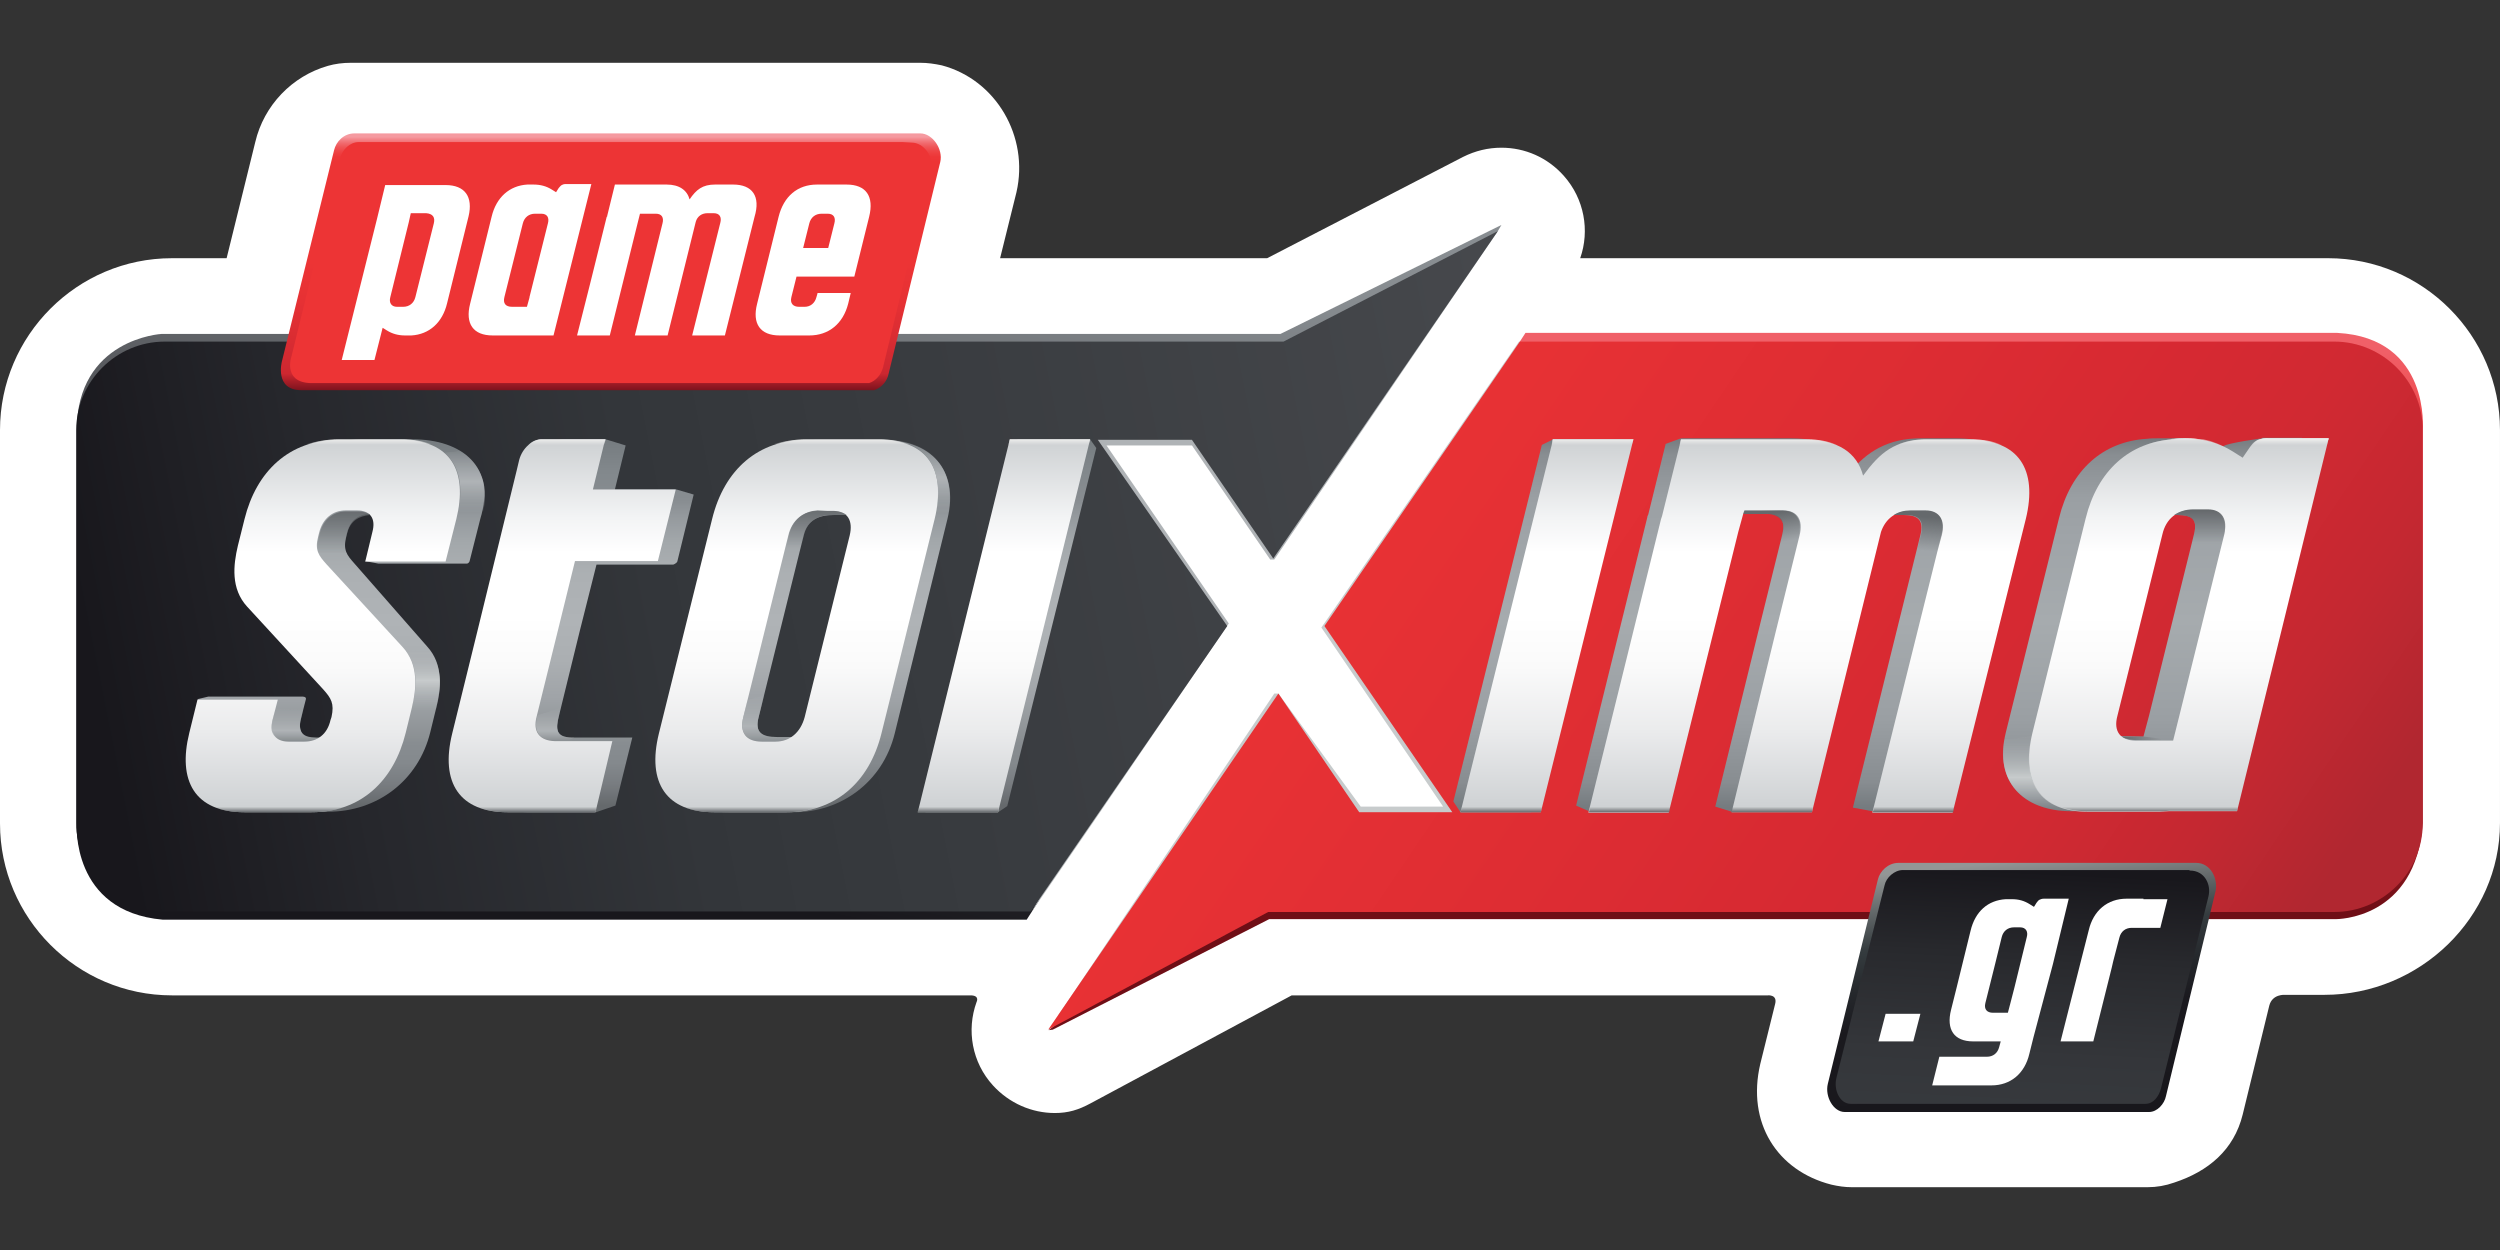 <?xml version="1.0" encoding="utf-8"?>
<!-- Generator: Adobe Illustrator 27.0.0, SVG Export Plug-In . SVG Version: 6.00 Build 0)  -->
<svg version="1.1" id="Layer_1" xmlns="http://www.w3.org/2000/svg" xmlns:xlink="http://www.w3.org/1999/xlink" x="0px" y="0px"
	 viewBox="0 0 300 150" style="enable-background:new 0 0 300 150;" xml:space="preserve">
<rect x="0" y="0" width="300" height="150" fill="#333333" stroke="none"/>
<style type="text/css">
	.st0{fill:#FFFFFF;}
	.st1{fill:#C7CBCC;}
	.st2{fill:url(#SVGID_1_);}
	.st3{fill:#AFB3B6;}
	.st4{fill:url(#SVGID_00000020378038321944454820000013389438894751941530_);}
	.st5{fill:url(#SVGID_00000096765117384316724070000012288526614974112670_);}
	.st6{fill:url(#SVGID_00000174598832468002674870000013358735435849167017_);}
	.st7{fill:url(#SVGID_00000101802037816553611050000001307709987031466654_);}
	.st8{fill:url(#SVGID_00000014612089426106798340000016129371242715359152_);}
	.st9{fill:url(#SVGID_00000031920386195237354430000007549095718501353641_);}
	.st10{fill:url(#SVGID_00000098925405039032826490000014876978435923226016_);}
	.st11{fill:url(#SVGID_00000166673875927900081620000016539909585227450766_);}
	.st12{fill:url(#SVGID_00000142890280447234012680000002106873461040615296_);}
	.st13{fill:url(#SVGID_00000028295992393561982330000002000331402004640134_);}
	.st14{fill:url(#SVGID_00000037671472785288258600000012143671883671376296_);}
	.st15{fill:url(#SVGID_00000159463163187232163490000008058155624279177605_);}
	.st16{fill:url(#SVGID_00000009571836451447327670000011790524500687800205_);}
	.st17{fill:url(#SVGID_00000096056567460398117390000009990007950457406880_);}
	.st18{fill:url(#SVGID_00000152977256583203305810000000155748615835383487_);}
	.st19{fill:url(#SVGID_00000167379418437923072670000007418557095755335600_);}
	.st20{fill:url(#SVGID_00000096751412960668660110000014137550778110664075_);}
	.st21{fill:url(#SVGID_00000182486879173896068510000005919229424060488339_);}
	.st22{fill:url(#SVGID_00000076561625734732837460000014927979186682850978_);}
	.st23{fill:url(#SVGID_00000085945404839014268480000018119724379695832249_);}
	.st24{fill:url(#SVGID_00000014626242570433332250000013905612090545450682_);}
	.st25{fill:url(#SVGID_00000039092466210444192020000002080696519193480593_);}
	.st26{fill:url(#SVGID_00000088846529436310304260000015457621616226073778_);}
	.st27{fill:url(#SVGID_00000070806783447811480450000015567348482477519750_);}
	.st28{fill:url(#SVGID_00000133494187097911873160000007238280373311925642_);}
	.st29{fill:url(#SVGID_00000158713703725038322790000012599840974163153082_);}
	.st30{fill:url(#SVGID_00000147927412824124431780000013737420670031825024_);}
	.st31{fill:url(#SVGID_00000019670888722886349400000005507699528783357337_);}
	.st32{fill:url(#SVGID_00000050633598792435322140000010825830080559929788_);}
	.st33{fill:url(#SVGID_00000117652570590937947950000003038166960806570131_);}
	.st34{fill:url(#SVGID_00000132056403222927866810000006986792127604656001_);}
	.st35{fill:url(#SVGID_00000033334923934770941260000011792640829342145468_);}
	.st36{fill:url(#SVGID_00000134237726992553924950000013979523836121761983_);}
	.st37{fill:url(#SVGID_00000096743396659002495180000014616511355894934174_);}
	.st38{fill:url(#SVGID_00000131358602162963941270000008435693285889883578_);}
	.st39{fill:url(#SVGID_00000022533580170331131790000001284956363726963121_);}
	.st40{fill:url(#SVGID_00000064346366399700014020000001320233676131831199_);}
	.st41{fill:url(#SVGID_00000078033334920945970330000017929872916259393964_);}
	.st42{fill:url(#SVGID_00000136379915423192354150000000802881232491830444_);}
	.st43{fill:url(#SVGID_00000033371245322581181310000014242167195508701865_);}
	.st44{fill:url(#SVGID_00000024685380639205792900000009882262676596334781_);}
	.st45{fill:url(#SVGID_00000174588374851821093580000018320936576546829477_);}
	.st46{fill:url(#SVGID_00000084491948565939009430000003800700517173670304_);}
	.st47{fill:url(#SVGID_00000044144030678660601420000000269311855821078425_);}
	.st48{opacity:0.6;fill:url(#SVGID_00000046331244486399648950000009317082563580028845_);enable-background:new    ;}
	.st49{fill:url(#SVGID_00000088095998407372150450000014779201918911315611_);}
	.st50{fill:url(#SVGID_00000152950427912174425420000010824017563258880701_);}
	.st51{fill:url(#SVGID_00000024001353793270987860000009140947071418194606_);}
	.st52{fill:url(#SVGID_00000150077237607758149900000006485358499207384448_);}
	.st53{fill:url(#SVGID_00000097477356886058774730000017853722697061222031_);}
	.st54{fill:url(#SVGID_00000163791573422732992200000013513743842112718482_);}
	.st55{fill:url(#SVGID_00000052100856159713580210000009483180573936505782_);}
	.st56{fill:url(#SVGID_00000152250020455189722230000015071267552608177811_);}
	.st57{fill:url(#SVGID_00000108279804391232855840000001897452856946927778_);}
	.st58{fill:url(#SVGID_00000067935089237808870580000004888184279802395533_);}
	.st59{fill:url(#SVGID_00000052782238811108304560000006533157286597481386_);}
	.st60{fill:url(#SVGID_00000132780679467855061140000013449090795624136124_);}
</style>
<g>
	<path class="st0" d="M272.314,120.672l-3.192,13.075c-1.044,4.236-4.113,6.814-8.226,8.165c-1.044,0.368-2.087,0.552-3.192,0.552
		h-35.482c-0.859,0-1.657-0.123-2.455-0.307c-6.507-1.657-10.19-7.428-8.533-14.487c0,0,1.228-4.972,1.78-7.182
		c0.307-1.166-0.859-1.044-0.859-1.044h-57.152l-24.125,12.953c-1.473,0.798-2.701,1.166-4.297,1.166
		c-2.762,0-5.463-1.166-7.428-3.315c-2.517-2.762-3.192-6.63-1.964-10.006c0,0,0.43-0.798-0.737-0.798H20.626
		C9.269,119.444,0,110.175,0,98.818V51.611c0-11.357,9.269-20.626,20.626-20.626h6.568l3.438-13.935
		c1.044-4.42,4.42-7.919,8.717-9.147c0.859-0.246,1.78-0.368,2.762-0.368h68.324c0.859,0,1.719,0.123,2.578,0.307
		c6.507,1.719,10.497,8.533,8.963,15.224l-1.964,7.919h32.044l23.511-12.155c1.473-0.737,3.008-1.105,4.604-1.105
		c2.824,0,5.525,1.166,7.489,3.376c2.455,2.762,3.131,6.568,1.964,9.883h89.748c11.357,0,20.626,9.269,20.626,20.626v47.145
		c0,11.357-9.638,20.626-21.056,20.626h-4.727C274.156,119.383,272.683,119.26,272.314,120.672z"/>
	<path class="st1" d="M126.949,121.9l25.967-38.674h0.491l9.883,13.567h9.883l-14.61-21.486L182.32,40.93l4.113,20.074v39.165
		c0,0-7.428,5.586-8.103,5.586s-31.921-1.412-31.921-1.412l-9.945,10.681L126.949,121.9z"/>
	
		<linearGradient id="SVGID_1_" gradientUnits="userSpaceOnUse" x1="97.616" y1="-376.775" x2="81.747" y2="-293.53" gradientTransform="matrix(1 0 0 1 0 400)">
		<stop  offset="0.001" style="stop-color:#888D91"/>
		<stop  offset="1" style="stop-color:#18171C"/>
	</linearGradient>
	<path class="st2" d="M179.742,27.732l0.43-0.737l-26.519,13.076h-47.268H20.749h-1.351c0,0-10.19,0.552-10.19,11.602
		c0,11.111,0,47.146,0,47.146s-0.737,10.559,10.313,11.541h22.713h80.97l1.412-2.21l2.947-10.62l7.121-32.167l-5.463-13.076
		l2.578-5.279l25.414-2.149l19.398-13.444L179.742,27.732z"/>
	<path class="st3" d="M179.742,27.732l-26.826,39.411h-0.491l-9.392-13.689h-10.252l14.672,21.363l-16.083,23.573l-7.551,10.988
		l9.638-17.986l-2.947-33.517l-1.289-7.121c0,0,13.444-1.657,13.996-1.842c0.552-0.184,15.224-0.184,15.224-0.184L179.742,27.732z"
		/>
	
		<linearGradient id="SVGID_00000059269438608526653820000016795939820433419402_" gradientUnits="userSpaceOnUse" x1="208.298" y1="-358.132" x2="208.298" y2="-290.998" gradientTransform="matrix(1 0 0 1 0 400)">
		<stop  offset="0" style="stop-color:#F06068"/>
		<stop  offset="0.091" style="stop-color:#EF5055"/>
		<stop  offset="0.212" style="stop-color:#EE4043"/>
		<stop  offset="0.34" style="stop-color:#ED3738"/>
		<stop  offset="0.486" style="stop-color:#ED3435"/>
		<stop  offset="0.558" style="stop-color:#E63233"/>
		<stop  offset="0.666" style="stop-color:#D12C2E"/>
		<stop  offset="0.797" style="stop-color:#B02226"/>
		<stop  offset="0.943" style="stop-color:#82141B"/>
		<stop  offset="0.999" style="stop-color:#6F0E16"/>
	</linearGradient>
	<path style="fill:url(#SVGID_00000059269438608526653820000016795939820433419402_);" d="M126.335,123.557l25.967-13.26h127.993
		c0,0,9.638,0.123,10.436-11.541V51.611c0,0,0.982-11.05-10.252-11.664h-97.422l-0.675,1.044l-2.64,13.444l-6.323,21.977
		l4.174,21.117v6.077l-19.276,2.64l-10.252-0.184l-22.222,17.557"/>
	
		<linearGradient id="SVGID_00000058572261884377811630000003169876256474029190_" gradientUnits="userSpaceOnUse" x1="153.059" y1="-352.571" x2="266.698" y2="-275.685" gradientTransform="matrix(1 0 0 1 0 400)">
		<stop  offset="0" style="stop-color:#ED3435"/>
		<stop  offset="0.645" style="stop-color:#D62932"/>
		<stop  offset="0.758" style="stop-color:#D12932"/>
		<stop  offset="0.885" style="stop-color:#C42831"/>
		<stop  offset="1" style="stop-color:#B12730"/>
	</linearGradient>
	<path style="fill:url(#SVGID_00000058572261884377811630000003169876256474029190_);" d="M152.179,109.438h127.931
		c5.832,0,10.62-4.788,10.62-10.62V51.611c0-5.832-4.788-10.62-10.62-10.62h-97.729l-23.45,34.131l15.347,22.345h-11.173
		l-9.699-14.242l-27.624,40.332L152.179,109.438z"/>
	
		<linearGradient id="SVGID_00000134938731728452598570000013649747943053992326_" gradientUnits="userSpaceOnUse" x1="12.173" y1="-313.009" x2="183.728" y2="-347.32" gradientTransform="matrix(1 0 0 1 0 400)">
		<stop  offset="0" style="stop-color:#18171C"/>
		<stop  offset="0.167" style="stop-color:#26272C"/>
		<stop  offset="0.388" style="stop-color:#33363A"/>
		<stop  offset="0.57" style="stop-color:#383B3F"/>
		<stop  offset="0.993" style="stop-color:#46484C"/>
	</linearGradient>
	<path style="fill:url(#SVGID_00000134938731728452598570000013649747943053992326_);" d="M147.268,75.123l-15.531-22.345h11.295
		l9.761,14.242l26.949-39.288l-25.721,13.26H19.767c-5.832,0-10.62,4.788-10.62,10.62v47.145c0,5.832,4.788,10.62,10.62,10.62
		h103.929L147.268,75.123z"/>
	<g>
		
			<linearGradient id="SVGID_00000000182529253527564290000016143914632107427773_" gradientUnits="userSpaceOnUse" x1="73.299" y1="-383.566" x2="73.299" y2="-352.998" gradientTransform="matrix(1 0 0 1 0 400)">
			<stop  offset="0" style="stop-color:#F59AA0"/>
			<stop  offset="0.007" style="stop-color:#F48A8F"/>
			<stop  offset="0.024" style="stop-color:#F16B6F"/>
			<stop  offset="0.041" style="stop-color:#EF5355"/>
			<stop  offset="0.059" style="stop-color:#EE4243"/>
			<stop  offset="0.077" style="stop-color:#ED3738"/>
			<stop  offset="0.099" style="stop-color:#ED3435"/>
			<stop  offset="0.153" style="stop-color:#ED3435"/>
			<stop  offset="0.486" style="stop-color:#ED3435"/>
			<stop  offset="0.646" style="stop-color:#E63134"/>
			<stop  offset="0.885" style="stop-color:#D12931"/>
			<stop  offset="0.929" style="stop-color:#CD2730"/>
			<stop  offset="1" style="stop-color:#77111C"/>
		</linearGradient>
		<path style="fill:url(#SVGID_00000000182529253527564290000016143914632107427773_);" d="M110.19,16.007h-0.982H43.831h-1.289
			c-1.289,0-2.21,0.982-2.455,2.026l-6.262,25.353c0,0-0.921,3.438,2.333,3.438h67.772h0.982c0.859-0.307,1.535-1.044,1.719-1.964
			l6.2-25.414c0.368-1.535-0.921-3.438-2.394-3.438"/>
		
			<linearGradient id="SVGID_00000032628803686338018490000005560511717943826594_" gradientUnits="userSpaceOnUse" x1="34.81" y1="-368.493" x2="111.791" y2="-368.493" gradientTransform="matrix(1 0 0 1 0 400)">
			<stop  offset="0" style="stop-color:#ED3435"/>
			<stop  offset="1" style="stop-color:#ED3435"/>
		</linearGradient>
		<path style="fill:url(#SVGID_00000032628803686338018490000005560511717943826594_);" d="M108.349,17.05h-0.675h-64.15h-0.491
			c-1.044,0-1.964,0.921-2.21,1.903L34.991,42.71c0,0-1.105,3.069,2.149,3.254h66.237h0.921c0.798-0.246,1.412-0.982,1.657-1.842
			l5.77-23.818c0.368-1.473-0.859-3.192-2.333-3.192L108.349,17.05L108.349,17.05z"/>
	</g>
	
		<linearGradient id="SVGID_00000133510007889515892310000008758253130915604130_" gradientUnits="userSpaceOnUse" x1="244.135" y1="-266.802" x2="241.007" y2="-296.62" gradientTransform="matrix(1 0 0 1 0 400)">
		<stop  offset="0" style="stop-color:#18171C"/>
		<stop  offset="0.384" style="stop-color:#1A191E"/>
		<stop  offset="0.54" style="stop-color:#25282C"/>
		<stop  offset="0.706" style="stop-color:#353C3F"/>
		<stop  offset="0.871" style="stop-color:#686D6E"/>
		<stop  offset="1" style="stop-color:#939696"/>
	</linearGradient>
	<path style="fill:url(#SVGID_00000133510007889515892310000008758253130915604130_);" d="M263.536,103.545h-0.491h-0.982h-0.982
		h-20.872h-1.903h-5.341h-1.903h-0.982h-0.982h-0.982h-0.307c-1.228,0-2.21,0.982-2.455,1.964l-6.016,24.555
		c-0.368,1.535,0.675,3.376,2.026,3.376h0.43h0.675h0.982h7.489h1.903h5.341h1.903h15.224h0.982h0.982h0.614
		c0.982,0,1.842-0.982,2.026-1.903l5.955-24.616C266.176,105.387,265.255,103.545,263.536,103.545"/>
	
		<linearGradient id="SVGID_00000051342922259845821460000002056342136442759612_" gradientUnits="userSpaceOnUse" x1="243.393" y1="-295.418" x2="241.749" y2="-262.821" gradientTransform="matrix(1 0 0 1 0 400)">
		<stop  offset="0" style="stop-color:#18171C"/>
		<stop  offset="0.31" style="stop-color:#28292D"/>
		<stop  offset="0.676" style="stop-color:#34363A"/>
		<stop  offset="0.998" style="stop-color:#383B3F"/>
	</linearGradient>
	<path style="fill:url(#SVGID_00000051342922259845821460000002056342136442759612_);" d="M262.676,104.405h-0.307h-0.921h-0.921
		h-20.074h-1.842h-5.218h-1.842h-0.921h-0.921h-0.921h-0.43c-1.044,0-2.026,0.921-2.21,1.842l-5.77,23.082
		c-0.368,1.412,0.368,3.131,1.719,3.131h0.43h0.921h0.921h7.182h1.842h5.218h1.842h14.426h0.921h0.921h0.737
		c0.982,0,1.596-0.921,1.842-1.78l5.709-23.082c0.368-1.412-0.43-3.131-2.21-3.131"/>
	<g>
		<g>
			<g>
				
					<linearGradient id="SVGID_00000111185059677144389810000012121722329664964513_" gradientUnits="userSpaceOnUse" x1="40.906" y1="-303.315" x2="40.906" y2="-347.301" gradientTransform="matrix(1 0 0 1 0 400)">
					<stop  offset="0" style="stop-color:#65696C"/>
					<stop  offset="0.057" style="stop-color:#787C80"/>
					<stop  offset="0.117" style="stop-color:#84898D"/>
					<stop  offset="0.172" style="stop-color:#888D91"/>
					<stop  offset="0.183" style="stop-color:#8B9093"/>
					<stop  offset="0.29" style="stop-color:#9FA3A7"/>
					<stop  offset="0.397" style="stop-color:#ABAFB2"/>
					<stop  offset="0.502" style="stop-color:#AFB3B6"/>
					<stop  offset="0.631" style="stop-color:#ACB0B3"/>
					<stop  offset="0.717" style="stop-color:#A3A8AB"/>
					<stop  offset="0.791" style="stop-color:#94999D"/>
					<stop  offset="0.832" style="stop-color:#888D91"/>
					<stop  offset="0.912" style="stop-color:#82888C"/>
					<stop  offset="1" style="stop-color:#757B7F"/>
				</linearGradient>
				<path style="fill:url(#SVGID_00000111185059677144389810000012121722329664964513_);" d="M49.478,52.716h-5.832
					c-6.016,0-9.883,3.806-11.295,9.515l-0.798,3.192c-0.552,2.333-0.859,5.157,1.105,7.305l9.147,9.945
					c0.921,1.044,1.351,1.596,0.982,3.315l-0.123,0.368c-0.368,1.596-1.105,2.149-2.762,2.149h-1.903
					c-1.596,0-2.271-0.552-1.903-2.21l0.614-2.394c0.061-0.307-0.368-0.307-0.368-0.307H24.985l-1.289,0.307l0.982,1.044
					l1.657,0.246l-0.675,2.701c-1.412,5.709,0.614,9.515,6.63,9.515h7.06c6.016,0,10.866-3.806,12.277-9.515l0.737-3.008
					c0.552-2.333,0.859-5.157-1.105-7.305l-8.717-9.945c-0.921-1.044-1.412-1.596-0.982-3.315l0.123-0.491
					c0.43-1.596,1.596-2.21,3.192-2.21h1.351c1.596,0,2.271,0.491,1.842,2.149l-0.675,2.64l-3.622,0.921l1.657,0.307h10.62
					c0,0,0.246-0.061,0.307-0.307l1.289-5.095C59.546,56.031,55.494,52.716,49.478,52.716z"/>
				
					<linearGradient id="SVGID_00000127746069105373976630000002159276213042689188_" gradientUnits="userSpaceOnUse" x1="38.735" y1="-346.885" x2="38.735" y2="-302.949" gradientTransform="matrix(1 0 0 1 0 400)">
					<stop  offset="0" style="stop-color:#CED1D3"/>
					<stop  offset="0.015" style="stop-color:#D1D4D6"/>
					<stop  offset="0.2" style="stop-color:#F2F3F4"/>
					<stop  offset="0.3" style="stop-color:#FFFFFF"/>
					<stop  offset="0.317" style="stop-color:#FFFFFF"/>
					<stop  offset="0.474" style="stop-color:#FFFFFF"/>
					<stop  offset="0.613" style="stop-color:#FAFAFA"/>
					<stop  offset="0.79" style="stop-color:#EAEBEC"/>
					<stop  offset="0.986" style="stop-color:#D0D3D5"/>
					<stop  offset="1" style="stop-color:#CED1D3"/>
				</linearGradient>
				<path style="fill:url(#SVGID_00000127746069105373976630000002159276213042689188_);" d="M49.417,84.945l-0.737,3.008
					c-1.412,5.709-5.341,9.515-11.295,9.515h-8.042c-6.016,0-8.042-3.806-6.63-9.515l0.982-3.99h9.638l-0.614,2.394
					c-0.368,1.596,0.307,2.64,1.903,2.64h1.903c1.596,0,2.762-0.921,3.131-2.578l0.123-0.368c0.368-1.657-0.061-2.271-0.982-3.315
					L29.65,72.79c-1.964-2.149-1.657-4.972-1.105-7.305l0.798-3.192c1.412-5.709,5.341-9.515,11.295-9.515h7.489
					c6.016,0,8.042,3.806,6.63,9.515l-1.289,5.095h-9.638l0.859-3.56c0.43-1.596-0.246-2.578-1.842-2.578h-1.351
					c-1.596,0-2.762,0.982-3.192,2.64l-0.123,0.491c-0.43,1.657,0.061,2.271,0.982,3.315l9.147,9.945
					C50.276,79.788,49.969,82.673,49.417,84.945"/>
				
					<linearGradient id="SVGID_00000167396832789900548190000015448680177085785261_" gradientUnits="userSpaceOnUse" x1="44.26" y1="-347.258" x2="44.26" y2="-346.557" gradientTransform="matrix(1 0 0 1 0 400)">
					<stop  offset="0" style="stop-color:#EBECEB"/>
					<stop  offset="1" style="stop-color:#EBECEB;stop-opacity:0"/>
				</linearGradient>
				<path style="fill:url(#SVGID_00000167396832789900548190000015448680177085785261_);" d="M48.189,52.716H40.7
					c-1.473,0-2.762,0.246-3.99,0.614h15.101C50.829,52.962,49.601,52.716,48.189,52.716z"/>
			</g>
			
				<linearGradient id="SVGID_00000078041411416128445590000013051623910900197268_" gradientUnits="userSpaceOnUse" x1="41.241" y1="-339.05" x2="41.241" y2="-333.545" gradientTransform="matrix(1 0 0 1 0 400)">
				<stop  offset="0" style="stop-color:#65696C"/>
				<stop  offset="1" style="stop-color:#65696C;stop-opacity:0"/>
			</linearGradient>
			<path style="fill:url(#SVGID_00000078041411416128445590000013051623910900197268_);" d="M42.357,67.511
				c-0.798-0.921-1.228-1.535-0.798-3.069l0.123-0.491c0.368-1.412,1.351-2.026,2.701-2.149c-0.307-0.307-0.798-0.43-1.473-0.43
				h-1.351c-1.596,0-2.762,0.982-3.192,2.64l-0.123,0.491c-0.368,1.535,0,2.087,0.737,3.008
				C40.025,67.388,41.191,67.388,42.357,67.511z"/>
			
				<linearGradient id="SVGID_00000030468761387201441200000010694337767897140155_" gradientUnits="userSpaceOnUse" x1="50.763" y1="-322.132" x2="50.763" y2="-314.744" gradientTransform="matrix(1 0 0 1 0 400)">
				<stop  offset="0" style="stop-color:#AFB3B6;stop-opacity:0.079"/>
				<stop  offset="0.214" style="stop-color:#B5B9BB;stop-opacity:0.462"/>
				<stop  offset="0.499" style="stop-color:#C6CACB;stop-opacity:0.974"/>
				<stop  offset="0.514" style="stop-color:#C7CBCC"/>
				<stop  offset="0.793" style="stop-color:#B6BABC;stop-opacity:0.425"/>
				<stop  offset="1" style="stop-color:#AFB3B6;stop-opacity:0"/>
			</linearGradient>
			<path style="fill:url(#SVGID_00000030468761387201441200000010694337767897140155_);" d="M48.742,78.131
				c1.535,2.026,1.228,4.665,0.675,6.814l-0.184,0.737c1.044-0.246,2.087-0.43,3.131-0.614v-0.061
				c0.552-2.271,0.859-5.095-1.044-7.182C50.522,77.947,49.601,78.069,48.742,78.131z"/>
			
				<linearGradient id="SVGID_00000059271205741207287650000008543172549042069898_" gradientUnits="userSpaceOnUse" x1="55.771" y1="-346.093" x2="55.771" y2="-338.497" gradientTransform="matrix(1 0 0 1 0 400)">
				<stop  offset="0" style="stop-color:#AFB3B6;stop-opacity:0.079"/>
				<stop  offset="0.514" style="stop-color:#AFB3B6"/>
				<stop  offset="1" style="stop-color:#AFB3B6;stop-opacity:0"/>
			</linearGradient>
			<path style="fill:url(#SVGID_00000059271205741207287650000008543172549042069898_);" d="M55.187,54.067
				c-0.184,0.061-0.368,0.061-0.552,0.123c-0.43,0.061-0.859,0.061-1.289,0.123c1.842,1.596,2.333,4.236,1.535,7.612
				c1.044-0.246,2.087-0.43,3.131-0.614C58.686,57.873,57.459,55.479,55.187,54.067z"/>
			
				<linearGradient id="SVGID_00000043439709556215118340000014116264603668472724_" gradientUnits="userSpaceOnUse" x1="35.373" y1="-314.744" x2="35.373" y2="-311.143" gradientTransform="matrix(1 0 0 1 0 400)">
				<stop  offset="0" style="stop-color:#AFB3B6;stop-opacity:0.079"/>
				<stop  offset="0.664" style="stop-color:#AFB3B6"/>
				<stop  offset="1" style="stop-color:#AFB3B6;stop-opacity:0"/>
			</linearGradient>
			<path style="fill:url(#SVGID_00000043439709556215118340000014116264603668472724_);" d="M36.403,85.19l-0.368,1.412
				c0,0-0.43,1.78,1.289,1.903c0.859,0.061,0.859,0.061,0.859,0.061s-0.614,0.43-1.657,0.43s-1.903,0-1.903,0
				s-2.578,0.061-1.964-2.455l0.368-1.473L36.403,85.19z"/>
		</g>
		
			<linearGradient id="SVGID_00000152223045204433771940000007953575085813357227_" gradientUnits="userSpaceOnUse" x1="33.517" y1="-302.522" x2="33.517" y2="-303.178" gradientTransform="matrix(1 0 0 1 0 400)">
			<stop  offset="0" style="stop-color:#65696C"/>
			<stop  offset="1" style="stop-color:#65696C;stop-opacity:0"/>
		</linearGradient>
		<path style="fill:url(#SVGID_00000152223045204433771940000007953575085813357227_);" d="M37.385,97.468
			c1.473,0,2.885-0.246,4.113-0.675H25.537c0.982,0.43,2.271,0.675,3.745,0.675H37.385z"/>
	</g>
	<g>
		
			<linearGradient id="SVGID_00000155121571033381672970000012139219535476689080_" gradientUnits="userSpaceOnUse" x1="69.861" y1="-303.315" x2="69.861" y2="-347.301" gradientTransform="matrix(1 0 0 1 0 400)">
			<stop  offset="0" style="stop-color:#65696C"/>
			<stop  offset="0.057" style="stop-color:#787C80"/>
			<stop  offset="0.117" style="stop-color:#84898D"/>
			<stop  offset="0.172" style="stop-color:#888D91"/>
			<stop  offset="0.183" style="stop-color:#8B9093"/>
			<stop  offset="0.29" style="stop-color:#9FA3A7"/>
			<stop  offset="0.397" style="stop-color:#ABAFB2"/>
			<stop  offset="0.502" style="stop-color:#AFB3B6"/>
			<stop  offset="0.631" style="stop-color:#ACB0B3"/>
			<stop  offset="0.717" style="stop-color:#A3A8AB"/>
			<stop  offset="0.791" style="stop-color:#94999D"/>
			<stop  offset="0.832" style="stop-color:#888D91"/>
			<stop  offset="0.912" style="stop-color:#82888C"/>
			<stop  offset="1" style="stop-color:#757B7F"/>
		</linearGradient>
		<path style="fill:url(#SVGID_00000155121571033381672970000012139219535476689080_);" d="M81.154,58.732h-7.366l1.289-5.279
			l-2.394-0.737h-4.604l0,0h-0.43c-0.552,0-1.044,0.246-1.596,0.675c-0.552,0.491-0.921,1.105-1.105,1.78l-0.307,1.289
			l-4.727,19.337l0,0l-3.008,12.216c-1.473,6.016,0.921,9.454,6.63,9.454h7.244l0,0h0.737l2.333-0.798l2.026-8.165H72.99h-2.578l0,0
			H68.57c-1.78-0.061-1.964-0.859-1.473-2.701l2.455-10.006l2.026-8.042h9.208c0,0,0.368-0.123,0.491-0.368l1.964-8.042
			L81.154,58.732z"/>
		
			<linearGradient id="SVGID_00000159429624471748347510000006096497973639642264_" gradientUnits="userSpaceOnUse" x1="67.467" y1="-346.885" x2="67.467" y2="-302.949" gradientTransform="matrix(1 0 0 1 0 400)">
			<stop  offset="0" style="stop-color:#CED1D3"/>
			<stop  offset="0.015" style="stop-color:#D1D4D6"/>
			<stop  offset="0.2" style="stop-color:#F2F3F4"/>
			<stop  offset="0.3" style="stop-color:#FFFFFF"/>
			<stop  offset="0.317" style="stop-color:#FFFFFF"/>
			<stop  offset="0.474" style="stop-color:#FFFFFF"/>
			<stop  offset="0.613" style="stop-color:#FAFAFA"/>
			<stop  offset="0.79" style="stop-color:#EAEBEC"/>
			<stop  offset="0.986" style="stop-color:#D0D3D5"/>
			<stop  offset="1" style="stop-color:#CED1D3"/>
		</linearGradient>
		<path style="fill:url(#SVGID_00000159429624471748347510000006096497973639642264_);" d="M71.455,97.468H68.14l0,0h-7.244
			c-5.709,0-8.103-3.499-6.63-9.454l3.008-12.216l0,0l4.727-19.337l0.307-1.289c0.184-0.675,0.552-1.289,1.105-1.78
			c0.491-0.491,1.044-0.675,1.596-0.675h0.43l0,0h7.182l-1.473,6.016h9.945l-2.149,8.594h-9.945l-2.087,8.471l-2.517,10.19
			c-0.491,1.842,0.368,2.885,2.149,2.947h1.842l0,0h2.271h2.824L71.455,97.468z"/>
		
			<linearGradient id="SVGID_00000011721785891394676500000002508479287434580619_" gradientUnits="userSpaceOnUse" x1="65.009" y1="-347.284" x2="72.683" y2="-347.284" gradientTransform="matrix(1 0 0 1 0 400)">
			<stop  offset="0" style="stop-color:#EBECEB"/>
			<stop  offset="1" style="stop-color:#EBECEB;stop-opacity:0"/>
		</linearGradient>
		<path style="fill:url(#SVGID_00000011721785891394676500000002508479287434580619_);" d="M72.683,52.716H65.5l0,0h-0.43
			c0,0,0,0-0.061,0H72.683L72.683,52.716z"/>
		
			<linearGradient id="SVGID_00000170962064822854305210000006997351767522908036_" gradientUnits="userSpaceOnUse" x1="68.079" y1="-347.258" x2="68.079" y2="-346.557" gradientTransform="matrix(1 0 0 1 0 400)">
			<stop  offset="0" style="stop-color:#EBECEB"/>
			<stop  offset="1" style="stop-color:#EBECEB;stop-opacity:0"/>
		</linearGradient>
		<path style="fill:url(#SVGID_00000170962064822854305210000006997351767522908036_);" d="M72.498,53.392l0.184-0.675h-7.673
			c-0.552,0-1.044,0.246-1.535,0.675H72.498z"/>
		
			<linearGradient id="SVGID_00000013176638511504476760000017395681201666701975_" gradientUnits="userSpaceOnUse" x1="66.629" y1="-314.744" x2="66.629" y2="-311.085" gradientTransform="matrix(1 0 0 1 0 400)">
			<stop  offset="0" style="stop-color:#AFB3B6;stop-opacity:0.079"/>
			<stop  offset="0.664" style="stop-color:#AFB3B6"/>
			<stop  offset="1" style="stop-color:#AFB3B6;stop-opacity:0"/>
		</linearGradient>
		<path style="fill:url(#SVGID_00000013176638511504476760000017395681201666701975_);" d="M68.631,88.935
			c0.184-0.061-0.43-0.123-0.246-0.184l0.552-0.246H68.57c-1.78-0.061-1.964-0.859-1.473-2.701l0.184-0.859
			c-0.921,0.307-1.842,0.614-2.762,0.859l-0.061,0.184c-0.491,1.842,0.368,2.885,2.149,2.947H68.631z"/>
		
			<linearGradient id="SVGID_00000000923277267714944700000006214172594452281487_" gradientUnits="userSpaceOnUse" x1="64.426" y1="-302.522" x2="64.426" y2="-303.178" gradientTransform="matrix(1 0 0 1 0 400)">
			<stop  offset="0" style="stop-color:#65696C"/>
			<stop  offset="1" style="stop-color:#65696C;stop-opacity:0"/>
		</linearGradient>
		<path style="fill:url(#SVGID_00000000923277267714944700000006214172594452281487_);" d="M60.896,97.468h7.244l0,0h3.315
			l0.184-0.675H57.213C58.195,97.222,59.484,97.468,60.896,97.468z"/>
	</g>
	<g>
		
			<linearGradient id="SVGID_00000165236798105191737620000007568681869387331223_" gradientUnits="userSpaceOnUse" x1="97.099" y1="-303.315" x2="97.099" y2="-347.301" gradientTransform="matrix(1 0 0 1 0 400)">
			<stop  offset="0" style="stop-color:#65696C"/>
			<stop  offset="0.057" style="stop-color:#787C80"/>
			<stop  offset="0.117" style="stop-color:#84898D"/>
			<stop  offset="0.172" style="stop-color:#888D91"/>
			<stop  offset="0.183" style="stop-color:#8B9093"/>
			<stop  offset="0.29" style="stop-color:#9FA3A7"/>
			<stop  offset="0.397" style="stop-color:#ABAFB2"/>
			<stop  offset="0.502" style="stop-color:#AFB3B6"/>
			<stop  offset="0.631" style="stop-color:#ACB0B3"/>
			<stop  offset="0.717" style="stop-color:#A3A8AB"/>
			<stop  offset="0.791" style="stop-color:#94999D"/>
			<stop  offset="0.832" style="stop-color:#888D91"/>
			<stop  offset="0.912" style="stop-color:#82888C"/>
			<stop  offset="1" style="stop-color:#757B7F"/>
		</linearGradient>
		<path style="fill:url(#SVGID_00000165236798105191737620000007568681869387331223_);" d="M101.903,61.802
			c1.719,0,2.394,0.675,1.964,2.455L98.465,86.05c-0.491,1.842-1.78,2.394-3.499,2.394h-1.719c-1.842,0-2.701-0.552-2.21-2.394
			l5.402-21.793c0.43-1.842,1.78-2.455,3.622-2.455H101.903 M113.689,62.293c1.473-6.016-2.149-9.515-7.796-9.515h-7.612
			c-5.709,0-9.822,3.499-11.295,9.515l-6.384,25.721c-1.473,5.955,0.921,9.454,6.814,9.454h7.858c5.525,0,10.62-3.499,12.093-9.454
			L113.689,62.293"/>
		
			<linearGradient id="SVGID_00000034791055706744245910000018066559464111316894_" gradientUnits="userSpaceOnUse" x1="95.611" y1="-346.885" x2="95.611" y2="-302.949" gradientTransform="matrix(1 0 0 1 0 400)">
			<stop  offset="0" style="stop-color:#CED1D3"/>
			<stop  offset="0.015" style="stop-color:#D1D4D6"/>
			<stop  offset="0.2" style="stop-color:#F2F3F4"/>
			<stop  offset="0.3" style="stop-color:#FFFFFF"/>
			<stop  offset="0.317" style="stop-color:#FFFFFF"/>
			<stop  offset="0.474" style="stop-color:#FFFFFF"/>
			<stop  offset="0.613" style="stop-color:#FAFAFA"/>
			<stop  offset="0.79" style="stop-color:#EAEBEC"/>
			<stop  offset="0.986" style="stop-color:#D0D3D5"/>
			<stop  offset="1" style="stop-color:#CED1D3"/>
		</linearGradient>
		<path style="fill:url(#SVGID_00000034791055706744245910000018066559464111316894_);" d="M100,61.311
			c1.719,0,2.394,1.166,1.964,2.947L96.562,86.05c-0.491,1.842-1.78,2.947-3.499,2.947h-1.657c-1.842,0-2.701-1.044-2.21-2.947
			l5.402-21.793c0.43-1.842,1.78-2.947,3.622-2.947H100 M112.155,62.293c1.473-6.016-0.921-9.515-6.63-9.515h-8.778
			c-5.709,0-9.822,3.499-11.295,9.515l-6.384,25.721c-1.473,5.955,0.921,9.454,6.63,9.454h8.717c5.709,0,9.883-3.499,11.357-9.454
			L112.155,62.293"/>
		
			<linearGradient id="SVGID_00000117657999510109005900000004563864113412032691_" gradientUnits="userSpaceOnUse" x1="100.951" y1="-347.258" x2="100.951" y2="-346.557" gradientTransform="matrix(1 0 0 1 0 400)">
			<stop  offset="0" style="stop-color:#EBECEB"/>
			<stop  offset="1" style="stop-color:#EBECEB;stop-opacity:0"/>
		</linearGradient>
		<path style="fill:url(#SVGID_00000117657999510109005900000004563864113412032691_);" d="M105.525,52.716h-8.778
			c-1.412,0-2.762,0.246-3.99,0.614h16.39C108.165,52.962,106.937,52.716,105.525,52.716z"/>
		
			<linearGradient id="SVGID_00000141418477065728813520000016124111168414165892_" gradientUnits="userSpaceOnUse" x1="109.751" y1="-347.128" x2="109.751" y2="-338.349" gradientTransform="matrix(1 0 0 1 0 400)">
			<stop  offset="0" style="stop-color:#AFB3B6;stop-opacity:0.079"/>
			<stop  offset="0.514" style="stop-color:#AFB3B6"/>
			<stop  offset="1" style="stop-color:#AFB3B6;stop-opacity:0"/>
		</linearGradient>
		<path style="fill:url(#SVGID_00000141418477065728813520000016124111168414165892_);" d="M112.216,61.924
			c0.061,0,0.123,0,0.123-0.061c0.123,0,0.184-0.061,0.307-0.061c0.368-0.123,0.737-0.184,1.166-0.307
			c0.982-5.586-2.517-8.778-7.98-8.778h-0.307C111.111,52.716,113.505,56.093,112.216,61.924z"/>
		
			<linearGradient id="SVGID_00000023281409825250479990000005483956433370530989_" gradientUnits="userSpaceOnUse" x1="91.982" y1="-316.539" x2="91.982" y2="-310.936" gradientTransform="matrix(1 0 0 1 0 400)">
			<stop  offset="0" style="stop-color:#AFB3B6;stop-opacity:0.079"/>
			<stop  offset="0.664" style="stop-color:#AFB3B6"/>
			<stop  offset="1" style="stop-color:#AFB3B6;stop-opacity:0"/>
		</linearGradient>
		<path style="fill:url(#SVGID_00000023281409825250479990000005483956433370530989_);" d="M93.247,88.444
			c-1.842,0-2.701-0.552-2.21-2.394l0.675-2.64l-2.026,0.614l-0.491,2.026c-0.491,1.842,0.368,2.947,2.21,2.947h1.657
			c0.675,0,1.351-0.184,1.842-0.491l0,0h-1.657V88.444z"/>
		
			<linearGradient id="SVGID_00000176009181812850915470000000953666918763412872_" gradientUnits="userSpaceOnUse" x1="97.882" y1="-339.291" x2="97.882" y2="-334.21" gradientTransform="matrix(1 0 0 1 0 400)">
			<stop  offset="0" style="stop-color:#65696C"/>
			<stop  offset="1" style="stop-color:#65696C;stop-opacity:0"/>
		</linearGradient>
		<path style="fill:url(#SVGID_00000176009181812850915470000000953666918763412872_);" d="M99.263,61.311h0.859
			c0,0,0.921,0.061,1.473,0.491h-1.842c0,0-0.184,0-0.246,0c-0.061,0-2.455,0-3.008,2.333c-0.552,2.333-0.552,2.333-0.552,2.333
			l-1.78-0.246l0.491-1.964c0,0,0.43-2.824,3.438-3.008L99.263,61.311z"/>
		
			<linearGradient id="SVGID_00000067931066744263752180000005488629951652960948_" gradientUnits="userSpaceOnUse" x1="101.535" y1="-338.198" x2="101.535" y2="-338.198" gradientTransform="matrix(1 0 0 1 0 400)">
			<stop  offset="0" style="stop-color:#65696C"/>
			<stop  offset="0.057" style="stop-color:#787C80"/>
			<stop  offset="0.117" style="stop-color:#84898D"/>
			<stop  offset="0.172" style="stop-color:#888D91"/>
			<stop  offset="0.183" style="stop-color:#8B9093"/>
			<stop  offset="0.29" style="stop-color:#9FA3A7"/>
			<stop  offset="0.397" style="stop-color:#ABAFB2"/>
			<stop  offset="0.502" style="stop-color:#AFB3B6"/>
			<stop  offset="0.631" style="stop-color:#ACB0B3"/>
			<stop  offset="0.717" style="stop-color:#A3A8AB"/>
			<stop  offset="0.791" style="stop-color:#94999D"/>
			<stop  offset="0.832" style="stop-color:#888D91"/>
			<stop  offset="0.912" style="stop-color:#82888C"/>
			<stop  offset="1" style="stop-color:#757B7F"/>
		</linearGradient>
		<path style="fill:url(#SVGID_00000067931066744263752180000005488629951652960948_);" d="M101.535,61.802"/>
		
			<linearGradient id="SVGID_00000159466582620840321170000011827950395683302810_" gradientUnits="userSpaceOnUse" x1="101.535" y1="-338.198" x2="101.535" y2="-338.198" gradientTransform="matrix(1 0 0 1 0 400)">
			<stop  offset="0" style="stop-color:#65696C"/>
			<stop  offset="0.057" style="stop-color:#787C80"/>
			<stop  offset="0.117" style="stop-color:#84898D"/>
			<stop  offset="0.172" style="stop-color:#888D91"/>
			<stop  offset="0.183" style="stop-color:#8B9093"/>
			<stop  offset="0.29" style="stop-color:#9FA3A7"/>
			<stop  offset="0.397" style="stop-color:#ABAFB2"/>
			<stop  offset="0.502" style="stop-color:#AFB3B6"/>
			<stop  offset="0.631" style="stop-color:#ACB0B3"/>
			<stop  offset="0.717" style="stop-color:#A3A8AB"/>
			<stop  offset="0.791" style="stop-color:#94999D"/>
			<stop  offset="0.832" style="stop-color:#888D91"/>
			<stop  offset="0.912" style="stop-color:#82888C"/>
			<stop  offset="1" style="stop-color:#757B7F"/>
		</linearGradient>
		<path style="fill:url(#SVGID_00000159466582620840321170000011827950395683302810_);" d="M101.535,61.802"/>
		
			<linearGradient id="SVGID_00000114037947601563813150000014981390197162909084_" gradientUnits="userSpaceOnUse" x1="90.147" y1="-302.522" x2="90.147" y2="-303.178" gradientTransform="matrix(1 0 0 1 0 400)">
			<stop  offset="0" style="stop-color:#65696C"/>
			<stop  offset="1" style="stop-color:#65696C;stop-opacity:0"/>
		</linearGradient>
		<path style="fill:url(#SVGID_00000114037947601563813150000014981390197162909084_);" d="M85.635,97.468h8.717
			c1.473,0,2.824-0.246,4.052-0.675H81.891C82.934,97.222,84.162,97.468,85.635,97.468z"/>
	</g>
	<g>
		
			<linearGradient id="SVGID_00000139269738779004295060000011325147916560107910_" gradientUnits="userSpaceOnUse" x1="215.498" y1="-303.108" x2="215.498" y2="-347.562" gradientTransform="matrix(1 0 0 1 0 400)">
			<stop  offset="0" style="stop-color:#757B7F"/>
			<stop  offset="0.069" style="stop-color:#888D91"/>
			<stop  offset="0.239" style="stop-color:#9A9FA3"/>
			<stop  offset="0.279" style="stop-color:#9CA1A5"/>
			<stop  offset="0.503" style="stop-color:#A6ABAE"/>
			<stop  offset="0.727" style="stop-color:#9FA4A8"/>
			<stop  offset="0.835" style="stop-color:#9A9FA3"/>
			<stop  offset="0.954" style="stop-color:#888D91"/>
			<stop  offset="0.997" style="stop-color:#757B7F"/>
		</linearGradient>
		<path style="fill:url(#SVGID_00000139269738779004295060000011325147916560107910_);" d="M222.345,96.915l8.103-32.719
			c0.43-1.719-0.246-2.394-1.964-2.394h-1.78c-1.719,0-3.008,0.368-3.499,1.964l-8.287,33.64h-7.121l-1.964-0.614l5.157-20.994
			l2.885-11.664c0.43-1.719-0.246-2.517-1.964-2.517h-2.885c-1.719,0-1.473,0.491-2.026,2.026l-8.349,33.702h-7.98l-1.535-0.675
			l3.683-14.917l0,0l4.85-19.644c0-0.123,0.061-0.246,0.123-0.368l2.087-8.471l1.842-0.675h7.244h0.675h3.438h1.412h0.552
			c3.745,0,6.077,1.535,6.814,4.297c2.087-2.762,4.85-4.297,8.594-4.297l0,0h0.061h1.842h2.455c5.709,0,8.103,3.499,6.63,9.515
			l-8.778,35.236h-7.98L222.345,96.915z"/>
		
			<linearGradient id="SVGID_00000034089319211081734080000012798756422672497544_" gradientUnits="userSpaceOnUse" x1="217.063" y1="-346.885" x2="217.063" y2="-302.949" gradientTransform="matrix(1 0 0 1 0 400)">
			<stop  offset="0" style="stop-color:#CED1D3"/>
			<stop  offset="0.015" style="stop-color:#D1D4D6"/>
			<stop  offset="0.2" style="stop-color:#F2F3F4"/>
			<stop  offset="0.3" style="stop-color:#FFFFFF"/>
			<stop  offset="0.317" style="stop-color:#FFFFFF"/>
			<stop  offset="0.474" style="stop-color:#FFFFFF"/>
			<stop  offset="0.613" style="stop-color:#FAFAFA"/>
			<stop  offset="0.79" style="stop-color:#EAEBEC"/>
			<stop  offset="0.986" style="stop-color:#D0D3D5"/>
			<stop  offset="1" style="stop-color:#CED1D3"/>
		</linearGradient>
		<path style="fill:url(#SVGID_00000034089319211081734080000012798756422672497544_);" d="M213.996,61.249
			c1.719,0,2.394,1.166,1.964,2.947l-2.885,11.664l-5.279,21.608h9.638l8.287-33.64c0.552-1.596,1.78-2.517,3.499-2.517h1.78
			c1.719,0,2.394,1.166,1.964,2.947l-8.287,33.272h9.638l8.778-35.236c1.473-6.016-0.921-9.515-6.63-9.515h-3.438h-1.842h-0.061l0,0
			c-3.745,0-5.525,1.535-7.551,4.297c-0.737-2.762-3.008-4.297-6.814-4.297h-0.552h-1.412h-3.438h-0.675h-8.963l-2.271,9.147
			c-0.061,0.123-0.061,0.246-0.123,0.368l-4.85,19.644l0,0l-3.867,15.592h9.638l8.349-33.702l0.675-2.455L213.996,61.249z"/>
		
			<linearGradient id="SVGID_00000152265402136593128770000000035450391908235455_" gradientUnits="userSpaceOnUse" x1="233.917" y1="-347.258" x2="233.917" y2="-346.557" gradientTransform="matrix(1 0 0 1 0 400)">
			<stop  offset="0" style="stop-color:#EBECEB"/>
			<stop  offset="1" style="stop-color:#EBECEB;stop-opacity:0"/>
		</linearGradient>
		<path style="fill:url(#SVGID_00000152265402136593128770000000035450391908235455_);" d="M236.525,52.716h-3.438h-1.842h-0.061
			l0,0c-1.412,0-2.578,0.246-3.56,0.675h12.584C239.227,52.962,237.999,52.716,236.525,52.716z"/>
		
			<linearGradient id="SVGID_00000007421562986596068550000014037336737564639370_" gradientUnits="userSpaceOnUse" x1="210.988" y1="-347.258" x2="210.988" y2="-346.557" gradientTransform="matrix(1 0 0 1 0 400)">
			<stop  offset="0" style="stop-color:#EBECEB"/>
			<stop  offset="1" style="stop-color:#EBECEB;stop-opacity:0"/>
		</linearGradient>
		<path style="fill:url(#SVGID_00000007421562986596068550000014037336737564639370_);" d="M216.82,52.716h-0.552h-1.473h-3.438
			h-0.675h-8.963l-0.184,0.675h18.907C219.46,52.962,218.232,52.716,216.82,52.716z"/>
		
			<linearGradient id="SVGID_00000116934777000889051980000014942303365363087279_" gradientUnits="userSpaceOnUse" x1="230.255" y1="-338.051" x2="229.841" y2="-332.872" gradientTransform="matrix(1 0 0 1 0 400)">
			<stop  offset="0" style="stop-color:#65696C"/>
			<stop  offset="0.788" style="stop-color:#65696C;stop-opacity:0"/>
		</linearGradient>
		<path style="fill:url(#SVGID_00000116934777000889051980000014942303365363087279_);" d="M230.51,64.196l-0.675,2.701
			c0.859-0.061,1.719-0.246,2.578-0.368l0.614-2.333c0.43-1.719-0.246-2.947-1.964-2.947h-1.78c-0.798,0-1.473,0.184-2.026,0.552
			h1.351C230.264,61.802,230.939,62.416,230.51,64.196z"/>
		
			<linearGradient id="SVGID_00000112603281851898963660000013824313101348274348_" gradientUnits="userSpaceOnUse" x1="195.58" y1="-302.522" x2="195.58" y2="-303.178" gradientTransform="matrix(1 0 0 1 0 400)">
			<stop  offset="0" style="stop-color:#65696C"/>
			<stop  offset="1" style="stop-color:#65696C;stop-opacity:0"/>
		</linearGradient>
		<polygon style="fill:url(#SVGID_00000112603281851898963660000013824313101348274348_);" points="190.669,97.468 200.307,97.468 
			200.491,96.793 190.853,96.793 		"/>
		
			<linearGradient id="SVGID_00000088133210701973131280000008479229149576149645_" gradientUnits="userSpaceOnUse" x1="212.646" y1="-302.522" x2="212.646" y2="-303.178" gradientTransform="matrix(1 0 0 1 0 400)">
			<stop  offset="0" style="stop-color:#65696C"/>
			<stop  offset="1" style="stop-color:#65696C;stop-opacity:0"/>
		</linearGradient>
		<polygon style="fill:url(#SVGID_00000088133210701973131280000008479229149576149645_);" points="207.735,97.468 217.434,97.468 
			217.557,96.793 207.919,96.793 		"/>
		
			<linearGradient id="SVGID_00000123401704893040191770000009454969302005968791_" gradientUnits="userSpaceOnUse" x1="229.65" y1="-302.522" x2="229.65" y2="-303.178" gradientTransform="matrix(1 0 0 1 0 400)">
			<stop  offset="0" style="stop-color:#65696C"/>
			<stop  offset="1" style="stop-color:#65696C;stop-opacity:0"/>
		</linearGradient>
		<polygon style="fill:url(#SVGID_00000123401704893040191770000009454969302005968791_);" points="224.923,96.793 224.739,97.468 
			234.377,97.468 234.561,96.793 		"/>
		
			<linearGradient id="SVGID_00000009574267297513517020000016799241279145003197_" gradientUnits="userSpaceOnUse" x1="212.473" y1="-338.388" x2="213.276" y2="-333.856" gradientTransform="matrix(1 0 0 1 0 400)">
			<stop  offset="0.001" style="stop-color:#65696C"/>
			<stop  offset="0.788" style="stop-color:#65696C;stop-opacity:0"/>
		</linearGradient>
		<path style="fill:url(#SVGID_00000009574267297513517020000016799241279145003197_);" d="M209.331,61.249l-0.123,0.43h2.64
			c0,0,1.412-0.123,1.964,0.859c0,0,0.491,0.368-0.246,2.578l2.026,0.307c0,0,0.675-2.149,0.246-3.069s-1.105-1.105-2.333-1.105
			C212.339,61.249,209.331,61.249,209.331,61.249z"/>
	</g>
	<g>
		
			<linearGradient id="SVGID_00000042008900139901692190000001279111921967641251_" gradientUnits="userSpaceOnUse" x1="258.307" y1="-303.108" x2="258.307" y2="-347.562" gradientTransform="matrix(1 0 0 1 0 400)">
			<stop  offset="0" style="stop-color:#757B7F"/>
			<stop  offset="0.069" style="stop-color:#888D91"/>
			<stop  offset="0.239" style="stop-color:#9A9FA3"/>
			<stop  offset="0.279" style="stop-color:#9CA1A5"/>
			<stop  offset="0.503" style="stop-color:#A6ABAE"/>
			<stop  offset="0.727" style="stop-color:#9FA4A8"/>
			<stop  offset="0.835" style="stop-color:#9A9FA3"/>
			<stop  offset="0.954" style="stop-color:#888D91"/>
			<stop  offset="0.997" style="stop-color:#757B7F"/>
		</linearGradient>
		<path style="fill:url(#SVGID_00000042008900139901692190000001279111921967641251_);" d="M271.455,52.594
			c0,0-4.052,0.552-4.604,0.921c-0.061,0.061-0.061,0.123-0.123,0.184l-0.798,1.166l-1.166-0.737
			c-0.675-0.43-1.412-0.737-2.149-0.982l-0.307-0.552h-2.947h-0.43c-0.43,0-0.859,0-1.289,0.061l0,0
			c-5.279,0.307-9.147,3.745-10.559,9.515L240.7,87.891c-1.473,5.955,2.149,9.454,7.858,9.454h7.489c0.368,0,0.675,0,1.044-0.061
			h8.165l10.988-44.751h-4.788V52.594z M257.213,88.382l-3.254-0.061c-1.842,0-2.701-0.552-2.21-2.455l5.402-21.793
			c0.43-1.842,1.78-2.271,3.622-2.271h0.552c1.719,0,2.394,0.491,1.964,2.271l-5.402,21.793L257.213,88.382z"/>
		
			<linearGradient id="SVGID_00000000928102316295060590000014225415127901059978_" gradientUnits="userSpaceOnUse" x1="261.451" y1="-346.885" x2="261.451" y2="-302.949" gradientTransform="matrix(1 0 0 1 0 400)">
			<stop  offset="0" style="stop-color:#CED1D3"/>
			<stop  offset="0.015" style="stop-color:#D1D4D6"/>
			<stop  offset="0.2" style="stop-color:#F2F3F4"/>
			<stop  offset="0.3" style="stop-color:#FFFFFF"/>
			<stop  offset="0.317" style="stop-color:#FFFFFF"/>
			<stop  offset="0.474" style="stop-color:#FFFFFF"/>
			<stop  offset="0.613" style="stop-color:#FAFAFA"/>
			<stop  offset="0.79" style="stop-color:#EAEBEC"/>
			<stop  offset="0.986" style="stop-color:#D0D3D5"/>
			<stop  offset="1" style="stop-color:#CED1D3"/>
		</linearGradient>
		<path style="fill:url(#SVGID_00000000928102316295060590000014225415127901059978_);" d="M268.447,97.345h-8.165
			c-0.368,0-0.675,0.061-1.044,0.061h-8.717c-5.709,0-8.103-3.499-6.63-9.454l6.384-25.721c1.412-5.77,5.279-9.208,10.559-9.515l0,0
			c0.43-0.061,0.859-0.061,1.289-0.061h0.43c2.026,0,3.745,0.491,5.402,1.535l1.166,0.737l0.798-1.166
			c0.246-0.368,0.491-0.614,0.859-0.859c0.307-0.184,0.675-0.246,1.166-0.246h1.228h1.473h4.788L268.447,97.345z M264.886,61.188
			h-1.78c-1.842,0-3.192,1.044-3.622,2.947l-5.402,21.793c-0.491,1.842,0.368,2.947,2.21,2.947h1.657h2.824l0.737-2.947
			l5.402-21.793C267.281,62.354,266.605,61.188,264.886,61.188"/>
		
			<linearGradient id="SVGID_00000037681064991157436920000003846570510687867010_" gradientUnits="userSpaceOnUse" x1="262.277" y1="-347.258" x2="262.277" y2="-346.557" gradientTransform="matrix(1 0 0 1 0 400)">
			<stop  offset="0" style="stop-color:#EBECEB"/>
			<stop  offset="1" style="stop-color:#EBECEB;stop-opacity:0"/>
		</linearGradient>
		<path style="fill:url(#SVGID_00000037681064991157436920000003846570510687867010_);" d="M262.554,52.594h-0.43
			c-0.43,0-0.859,0-1.289,0.061l0,0c-0.123,0-0.246,0-0.368,0.061h3.622C263.597,52.655,263.045,52.594,262.554,52.594z"/>
		
			<linearGradient id="SVGID_00000156554085287390540950000014146815458447027587_" gradientUnits="userSpaceOnUse" x1="275.292" y1="-347.258" x2="275.292" y2="-346.557" gradientTransform="matrix(1 0 0 1 0 400)">
			<stop  offset="0" style="stop-color:#EBECEB"/>
			<stop  offset="1" style="stop-color:#EBECEB;stop-opacity:0"/>
		</linearGradient>
		<path style="fill:url(#SVGID_00000156554085287390540950000014146815458447027587_);" d="M279.435,52.594h-4.788h-1.473h-1.228
			c-0.307,0-0.552,0.061-0.798,0.123h8.287L279.435,52.594z"/>
		
			<linearGradient id="SVGID_00000041989744787232166120000014216017959185391003_" gradientUnits="userSpaceOnUse" x1="274.8" y1="-347.258" x2="274.8" y2="-346.557" gradientTransform="matrix(1 0 0 1 0 400)">
			<stop  offset="0" style="stop-color:#EBECEB"/>
			<stop  offset="1" style="stop-color:#EBECEB;stop-opacity:0"/>
		</linearGradient>
		<path style="fill:url(#SVGID_00000041989744787232166120000014216017959185391003_);" d="M272.253,52.594
			c0,0-0.491-0.061-1.105,0.123l0,0c-0.123,0.061-0.246,0.061-0.307,0.123c-0.246,0.123-0.491,0.307-0.675,0.552h9.085l0.061-0.368
			l0.123-0.43H272.253z"/>
		
			<linearGradient id="SVGID_00000010273541020598619630000010522917617421475221_" gradientUnits="userSpaceOnUse" x1="261.971" y1="-347.258" x2="261.971" y2="-346.557" gradientTransform="matrix(1 0 0 1 0 400)">
			<stop  offset="0" style="stop-color:#EBECEB"/>
			<stop  offset="1" style="stop-color:#EBECEB;stop-opacity:0"/>
		</linearGradient>
		<path style="opacity:0.6;fill:url(#SVGID_00000010273541020598619630000010522917617421475221_);enable-background:new    ;" d="
			M266.544,53.392c-0.614-0.246-1.228-0.491-1.903-0.614l0,0c-0.184-0.061-0.307-0.061-0.491-0.061h-0.061l0,0
			c-2.149-0.307-4.42,0.123-4.42,0.123l0,0c-0.798,0.123-1.596,0.307-2.271,0.614h9.147V53.392L266.544,53.392z"/>
		
			<linearGradient id="SVGID_00000039818335425935768810000011825130134240336525_" gradientUnits="userSpaceOnUse" x1="263.967" y1="-338.773" x2="263.967" y2="-333.815" gradientTransform="matrix(1 0 0 1 0 400)">
			<stop  offset="0" style="stop-color:#65696C"/>
			<stop  offset="0.788" style="stop-color:#65696C;stop-opacity:0"/>
		</linearGradient>
		<path style="fill:url(#SVGID_00000039818335425935768810000011825130134240336525_);" d="M263.29,64.073l-0.552,2.333
			c0.061,0,0.184,0,0.246,0c1.166-0.123,2.271-0.307,3.438-0.43l0.491-1.903c0.43-1.719-0.246-2.947-1.964-2.947h-1.78
			c-0.859,0-1.657,0.246-2.271,0.675h0.491C263.045,61.863,263.72,62.354,263.29,64.073z"/>
		
			<linearGradient id="SVGID_00000145743990670528344050000016609333247888083894_" gradientUnits="userSpaceOnUse" x1="245.438" y1="-311.43" x2="245.438" y2="-302.245" gradientTransform="matrix(1 0 0 1 0 400)">
			<stop  offset="0" style="stop-color:#AFB3B6;stop-opacity:0.079"/>
			<stop  offset="0.514" style="stop-color:#C7CBCC"/>
			<stop  offset="0.655" style="stop-color:#BFC3C5;stop-opacity:0.71"/>
			<stop  offset="1" style="stop-color:#AFB3B6;stop-opacity:0"/>
		</linearGradient>
		<path style="fill:url(#SVGID_00000145743990670528344050000016609333247888083894_);" d="M243.831,88.382c-0.123,0-0.246,0-0.43,0
			c-0.859,0.184-1.78,0.246-2.701,0.307c-0.061,0-0.123,0-0.184,0c-0.982,5.463,2.64,8.656,8.042,8.656h1.964
			C244.997,97.345,242.603,94.03,243.831,88.382z"/>
		
			<linearGradient id="SVGID_00000173865254519024574220000013792570126943704457_" gradientUnits="userSpaceOnUse" x1="257.827" y1="-302.522" x2="257.827" y2="-303.178" gradientTransform="matrix(1 0 0 1 0 400)">
			<stop  offset="0" style="stop-color:#65696C"/>
			<stop  offset="1" style="stop-color:#65696C;stop-opacity:0"/>
		</linearGradient>
		<path style="fill:url(#SVGID_00000173865254519024574220000013792570126943704457_);" d="M250.522,97.345h8.717
			c0.368,0,0.675,0,1.044-0.061h8.165l0.123-0.552h-21.486C248.066,97.161,249.171,97.345,250.522,97.345z"/>
		
			<linearGradient id="SVGID_00000147899724276345875950000001659356838793408170_" gradientUnits="userSpaceOnUse" x1="254.62" y1="-311.403" x2="260.759" y2="-311.403" gradientTransform="matrix(1 0 0 1 0 400)">
			<stop  offset="0" style="stop-color:#65696C"/>
			<stop  offset="0.788" style="stop-color:#65696C;stop-opacity:0"/>
		</linearGradient>
		<path style="fill:url(#SVGID_00000147899724276345875950000001659356838793408170_);" d="M257.213,88.382l3.56,0.43h-4.481
			c0,0-1.289-0.061-1.657-0.43H257.213z"/>
	</g>
	<g>
		
			<linearGradient id="SVGID_00000142884667232394118360000005650426453041018246_" gradientUnits="userSpaceOnUse" x1="184.623" y1="-303.108" x2="184.623" y2="-347.562" gradientTransform="matrix(1 0 0 1 0 400)">
			<stop  offset="0" style="stop-color:#757B7F"/>
			<stop  offset="0.069" style="stop-color:#888D91"/>
			<stop  offset="0.239" style="stop-color:#9A9FA3"/>
			<stop  offset="0.279" style="stop-color:#9CA1A5"/>
			<stop  offset="0.503" style="stop-color:#A6ABAE"/>
			<stop  offset="0.727" style="stop-color:#9FA4A8"/>
			<stop  offset="0.835" style="stop-color:#9A9FA3"/>
			<stop  offset="0.954" style="stop-color:#888D91"/>
			<stop  offset="0.997" style="stop-color:#757B7F"/>
		</linearGradient>
		<polygon style="fill:url(#SVGID_00000142884667232394118360000005650426453041018246_);" points="174.401,96.179 175.138,93.232 
			185.021,53.392 186.372,52.716 194.843,52.716 183.732,97.468 175.261,97.468 		"/>
		
			<linearGradient id="SVGID_00000111189554266946250350000002146309035447196293_" gradientUnits="userSpaceOnUse" x1="185.635" y1="-346.885" x2="185.635" y2="-302.949" gradientTransform="matrix(1 0 0 1 0 400)">
			<stop  offset="0" style="stop-color:#CED1D3"/>
			<stop  offset="0.015" style="stop-color:#D1D4D6"/>
			<stop  offset="0.2" style="stop-color:#F2F3F4"/>
			<stop  offset="0.3" style="stop-color:#FFFFFF"/>
			<stop  offset="0.317" style="stop-color:#FFFFFF"/>
			<stop  offset="0.474" style="stop-color:#FFFFFF"/>
			<stop  offset="0.613" style="stop-color:#FAFAFA"/>
			<stop  offset="0.79" style="stop-color:#EAEBEC"/>
			<stop  offset="0.986" style="stop-color:#D0D3D5"/>
			<stop  offset="1" style="stop-color:#CED1D3"/>
		</linearGradient>
		<polygon style="fill:url(#SVGID_00000111189554266946250350000002146309035447196293_);" points="176.304,93.232 186.372,52.716 
			196.01,52.716 184.899,97.468 175.261,97.468 		"/>
		
			<linearGradient id="SVGID_00000088106607126720324990000005801595181501469364_" gradientUnits="userSpaceOnUse" x1="191.099" y1="-347.258" x2="191.099" y2="-346.557" gradientTransform="matrix(1 0 0 1 0 400)">
			<stop  offset="0" style="stop-color:#EBECEB"/>
			<stop  offset="1" style="stop-color:#EBECEB;stop-opacity:0"/>
		</linearGradient>
		<polygon style="fill:url(#SVGID_00000088106607126720324990000005801595181501469364_);" points="196.01,52.716 186.311,52.716 
			186.188,53.392 195.826,53.392 		"/>
		
			<linearGradient id="SVGID_00000051344399217397721810000012887841823692027533_" gradientUnits="userSpaceOnUse" x1="180.172" y1="-302.522" x2="180.172" y2="-303.178" gradientTransform="matrix(1 0 0 1 0 400)">
			<stop  offset="0" style="stop-color:#65696C"/>
			<stop  offset="1" style="stop-color:#65696C;stop-opacity:0"/>
		</linearGradient>
		<polygon style="fill:url(#SVGID_00000051344399217397721810000012887841823692027533_);" points="175.261,97.468 184.899,97.468 
			185.083,96.793 175.445,96.793 		"/>
	</g>
	<g>
		
			<linearGradient id="SVGID_00000061432394185045436990000015410294683248052123_" gradientUnits="userSpaceOnUse" x1="121.301" y1="-303.315" x2="121.301" y2="-347.301" gradientTransform="matrix(1 0 0 1 0 400)">
			<stop  offset="0" style="stop-color:#65696C"/>
			<stop  offset="0.057" style="stop-color:#787C80"/>
			<stop  offset="0.117" style="stop-color:#84898D"/>
			<stop  offset="0.172" style="stop-color:#888D91"/>
			<stop  offset="0.183" style="stop-color:#8B9093"/>
			<stop  offset="0.29" style="stop-color:#9FA3A7"/>
			<stop  offset="0.397" style="stop-color:#ABAFB2"/>
			<stop  offset="0.502" style="stop-color:#AFB3B6"/>
			<stop  offset="0.631" style="stop-color:#ACB0B3"/>
			<stop  offset="0.717" style="stop-color:#A3A8AB"/>
			<stop  offset="0.791" style="stop-color:#94999D"/>
			<stop  offset="0.832" style="stop-color:#888D91"/>
			<stop  offset="0.912" style="stop-color:#82888C"/>
			<stop  offset="1" style="stop-color:#757B7F"/>
		</linearGradient>
		<polygon style="fill:url(#SVGID_00000061432394185045436990000015410294683248052123_);" points="131.553,53.76 120.872,96.731 
			119.767,97.468 111.05,97.468 112.093,93.232 122.099,52.716 130.816,52.716 		"/>
		
			<linearGradient id="SVGID_00000094620383838892083820000017020390704569308326_" gradientUnits="userSpaceOnUse" x1="120.473" y1="-346.885" x2="120.473" y2="-302.949" gradientTransform="matrix(1 0 0 1 0 400)">
			<stop  offset="0" style="stop-color:#CED1D3"/>
			<stop  offset="0.015" style="stop-color:#D1D4D6"/>
			<stop  offset="0.2" style="stop-color:#F2F3F4"/>
			<stop  offset="0.3" style="stop-color:#FFFFFF"/>
			<stop  offset="0.317" style="stop-color:#FFFFFF"/>
			<stop  offset="0.474" style="stop-color:#FFFFFF"/>
			<stop  offset="0.613" style="stop-color:#FAFAFA"/>
			<stop  offset="0.79" style="stop-color:#EAEBEC"/>
			<stop  offset="0.986" style="stop-color:#D0D3D5"/>
			<stop  offset="1" style="stop-color:#CED1D3"/>
		</linearGradient>
		<polygon style="fill:url(#SVGID_00000094620383838892083820000017020390704569308326_);" points="111.173,93.232 121.179,52.716 
			130.816,52.716 119.767,97.468 110.129,97.468 		"/>
		
			<linearGradient id="SVGID_00000006707288935615949130000000867487288410941374_" gradientUnits="userSpaceOnUse" x1="125.906" y1="-347.258" x2="125.906" y2="-346.557" gradientTransform="matrix(1 0 0 1 0 400)">
			<stop  offset="0" style="stop-color:#EBECEB"/>
			<stop  offset="1" style="stop-color:#EBECEB;stop-opacity:0"/>
		</linearGradient>
		<polygon style="fill:url(#SVGID_00000006707288935615949130000000867487288410941374_);" points="130.816,52.716 121.179,52.716 
			120.994,53.392 130.632,53.392 		"/>
		
			<linearGradient id="SVGID_00000106856802930862261450000006397714714401355177_" gradientUnits="userSpaceOnUse" x1="115.009" y1="-302.522" x2="115.009" y2="-303.178" gradientTransform="matrix(1 0 0 1 0 400)">
			<stop  offset="0" style="stop-color:#65696C"/>
			<stop  offset="1" style="stop-color:#65696C;stop-opacity:0"/>
		</linearGradient>
		<polygon style="fill:url(#SVGID_00000106856802930862261450000006397714714401355177_);" points="110.129,97.468 119.767,97.468 
			119.89,96.793 110.252,96.793 		"/>
	</g>
	<g>
		<path class="st0" d="M98.097,35.221l-0.123,0.43c-0.184,0.737-0.737,1.166-1.412,1.166h-0.675c-0.737,0-1.105-0.43-0.921-1.166
			l0.614-2.455h0.921h2.087h3.929l1.78-7.182c0.614-2.455-0.368-3.867-2.701-3.867h-3.56c-2.333,0-3.99,1.412-4.604,3.867
			l-2.578,10.436c-0.614,2.394,0.368,3.806,2.701,3.806h3.56c2.333,0,4.052-1.412,4.665-3.806l0.307-1.289h-3.99L98.097,35.221
			L98.097,35.221z M97.115,26.811c0.184-0.737,0.737-1.166,1.473-1.166h0.737c0.737,0,0.982,0.491,0.798,1.166l-0.737,2.947h-3.008
			L97.115,26.811z"/>
		<path class="st0" d="M53.468,22.207h-3.56c-0.123,0-0.307,0-0.43,0h-3.254l-0.982,4.052l0,0l-4.236,16.943h3.929l0.982-3.867
			l0.491,0.307c0.675,0.43,1.412,0.614,2.21,0.614h0.184c0.184,0,0.368,0,0.552,0l0,0c2.149-0.123,3.745-1.535,4.297-3.867
			l2.578-10.436C56.783,23.619,55.801,22.207,53.468,22.207 M52.056,26.811l-2.21,8.84c-0.184,0.737-0.737,1.166-1.473,1.166h-0.737
			c-0.675,0-0.982-0.491-0.798-1.166l2.21-8.963l0,0l0.246-1.105h1.657l0,0h0.184C51.934,25.645,52.241,26.074,52.056,26.811"/>
		<path class="st0" d="M66.421,40.255h-3.315c-0.123,0-0.307,0-0.43,0h-3.56c-2.333,0-3.315-1.412-2.701-3.806l2.578-10.436
			c0.552-2.333,2.149-3.745,4.297-3.867l0,0c0.184,0,0.368,0,0.552,0h0.184c0.798,0,1.535,0.184,2.21,0.614l0.491,0.307l0.307-0.491
			c0.123-0.123,0.184-0.246,0.368-0.368c0.123-0.061,0.246-0.123,0.491-0.123h0.491h0.614h1.964L66.421,40.255z M64.948,25.645
			h-0.737c-0.737,0-1.289,0.43-1.473,1.166l-2.21,8.84c-0.184,0.737,0.123,1.166,0.921,1.166h0.246l0,0h1.535l0.307-1.105v-0.061
			l2.21-8.84C65.93,26.136,65.684,25.645,64.948,25.645"/>
		<path class="st0" d="M87.968,22.145h-1.412H85.82l0,0l0,0c-1.535,0-2.271,0.614-3.069,1.78c-0.307-1.105-1.228-1.78-2.762-1.78
			h-0.246h-0.614h-1.412h-0.307h-3.622l-0.921,3.745c0,0.061,0,0.123-0.061,0.123l-1.964,7.919l0,0l-1.596,6.323h3.929l3.376-13.628
			l0,0l0.246-0.982h1.535l0,0h0.368c0.737,0,0.982,0.491,0.798,1.166l-1.166,4.727l-2.149,8.717h3.929l3.376-13.628
			c0.184-0.675,0.737-1.044,1.412-1.044h0.737c0.737,0,0.982,0.491,0.798,1.166l-3.376,13.505h3.929l3.56-14.242
			C91.283,23.557,90.301,22.145,87.968,22.145"/>
	</g>
	<g>
		<path class="st0" d="M257.213,107.842h-1.535h-0.491c-2.271,0-3.99,1.412-4.543,3.806l-0.921,3.622l-2.456,9.699h3.929
			l1.535-6.139l0,0l0.675-2.701l0.184-0.798l0,0l0.737-2.824c0.184-0.737,0.737-1.166,1.473-1.166h0.614l0,0h2.824l0.859-3.438
			h-2.885V107.842z"/>
		<path class="st0" d="M246.347,115.7l1.903-7.858h-1.903h-0.614h-0.491c-0.184,0-0.368,0.061-0.491,0.123
			c-0.123,0.061-0.246,0.184-0.368,0.368l-0.307,0.491l-0.491-0.307c-0.675-0.43-1.351-0.614-2.149-0.614h-0.184
			c-0.184,0-0.368,0-0.552,0l0,0c-2.149,0.123-3.683,1.473-4.236,3.806l-1.657,6.753l0,0l-0.675,2.701
			c-0.614,2.394,0.368,3.806,2.64,3.806h3.315l-0.184,0.675c-0.184,0.737-0.737,1.166-1.473,1.166h-0.614l0,0h-5.095l-0.859,3.438
			h5.095h1.535h0.491c2.271,0,3.99-1.412,4.543-3.806l0.491-1.964l0,0L246.347,115.7L246.347,115.7z M239.165,121.532
			c-0.737,0-1.105-0.43-0.921-1.166l1.166-4.665l0,0l0.798-3.254c0.184-0.737,0.737-1.166,1.473-1.166h0.737
			c0.675,0,0.982,0.491,0.798,1.166l-1.473,6.016l0,0l-0.491,1.903l-0.307,1.166h-1.105H239.165z"/>
		<polygon class="st0" points="226.274,121.654 225.414,124.969 229.589,124.969 230.448,121.654 		"/>
	</g>
</g>
</svg>
